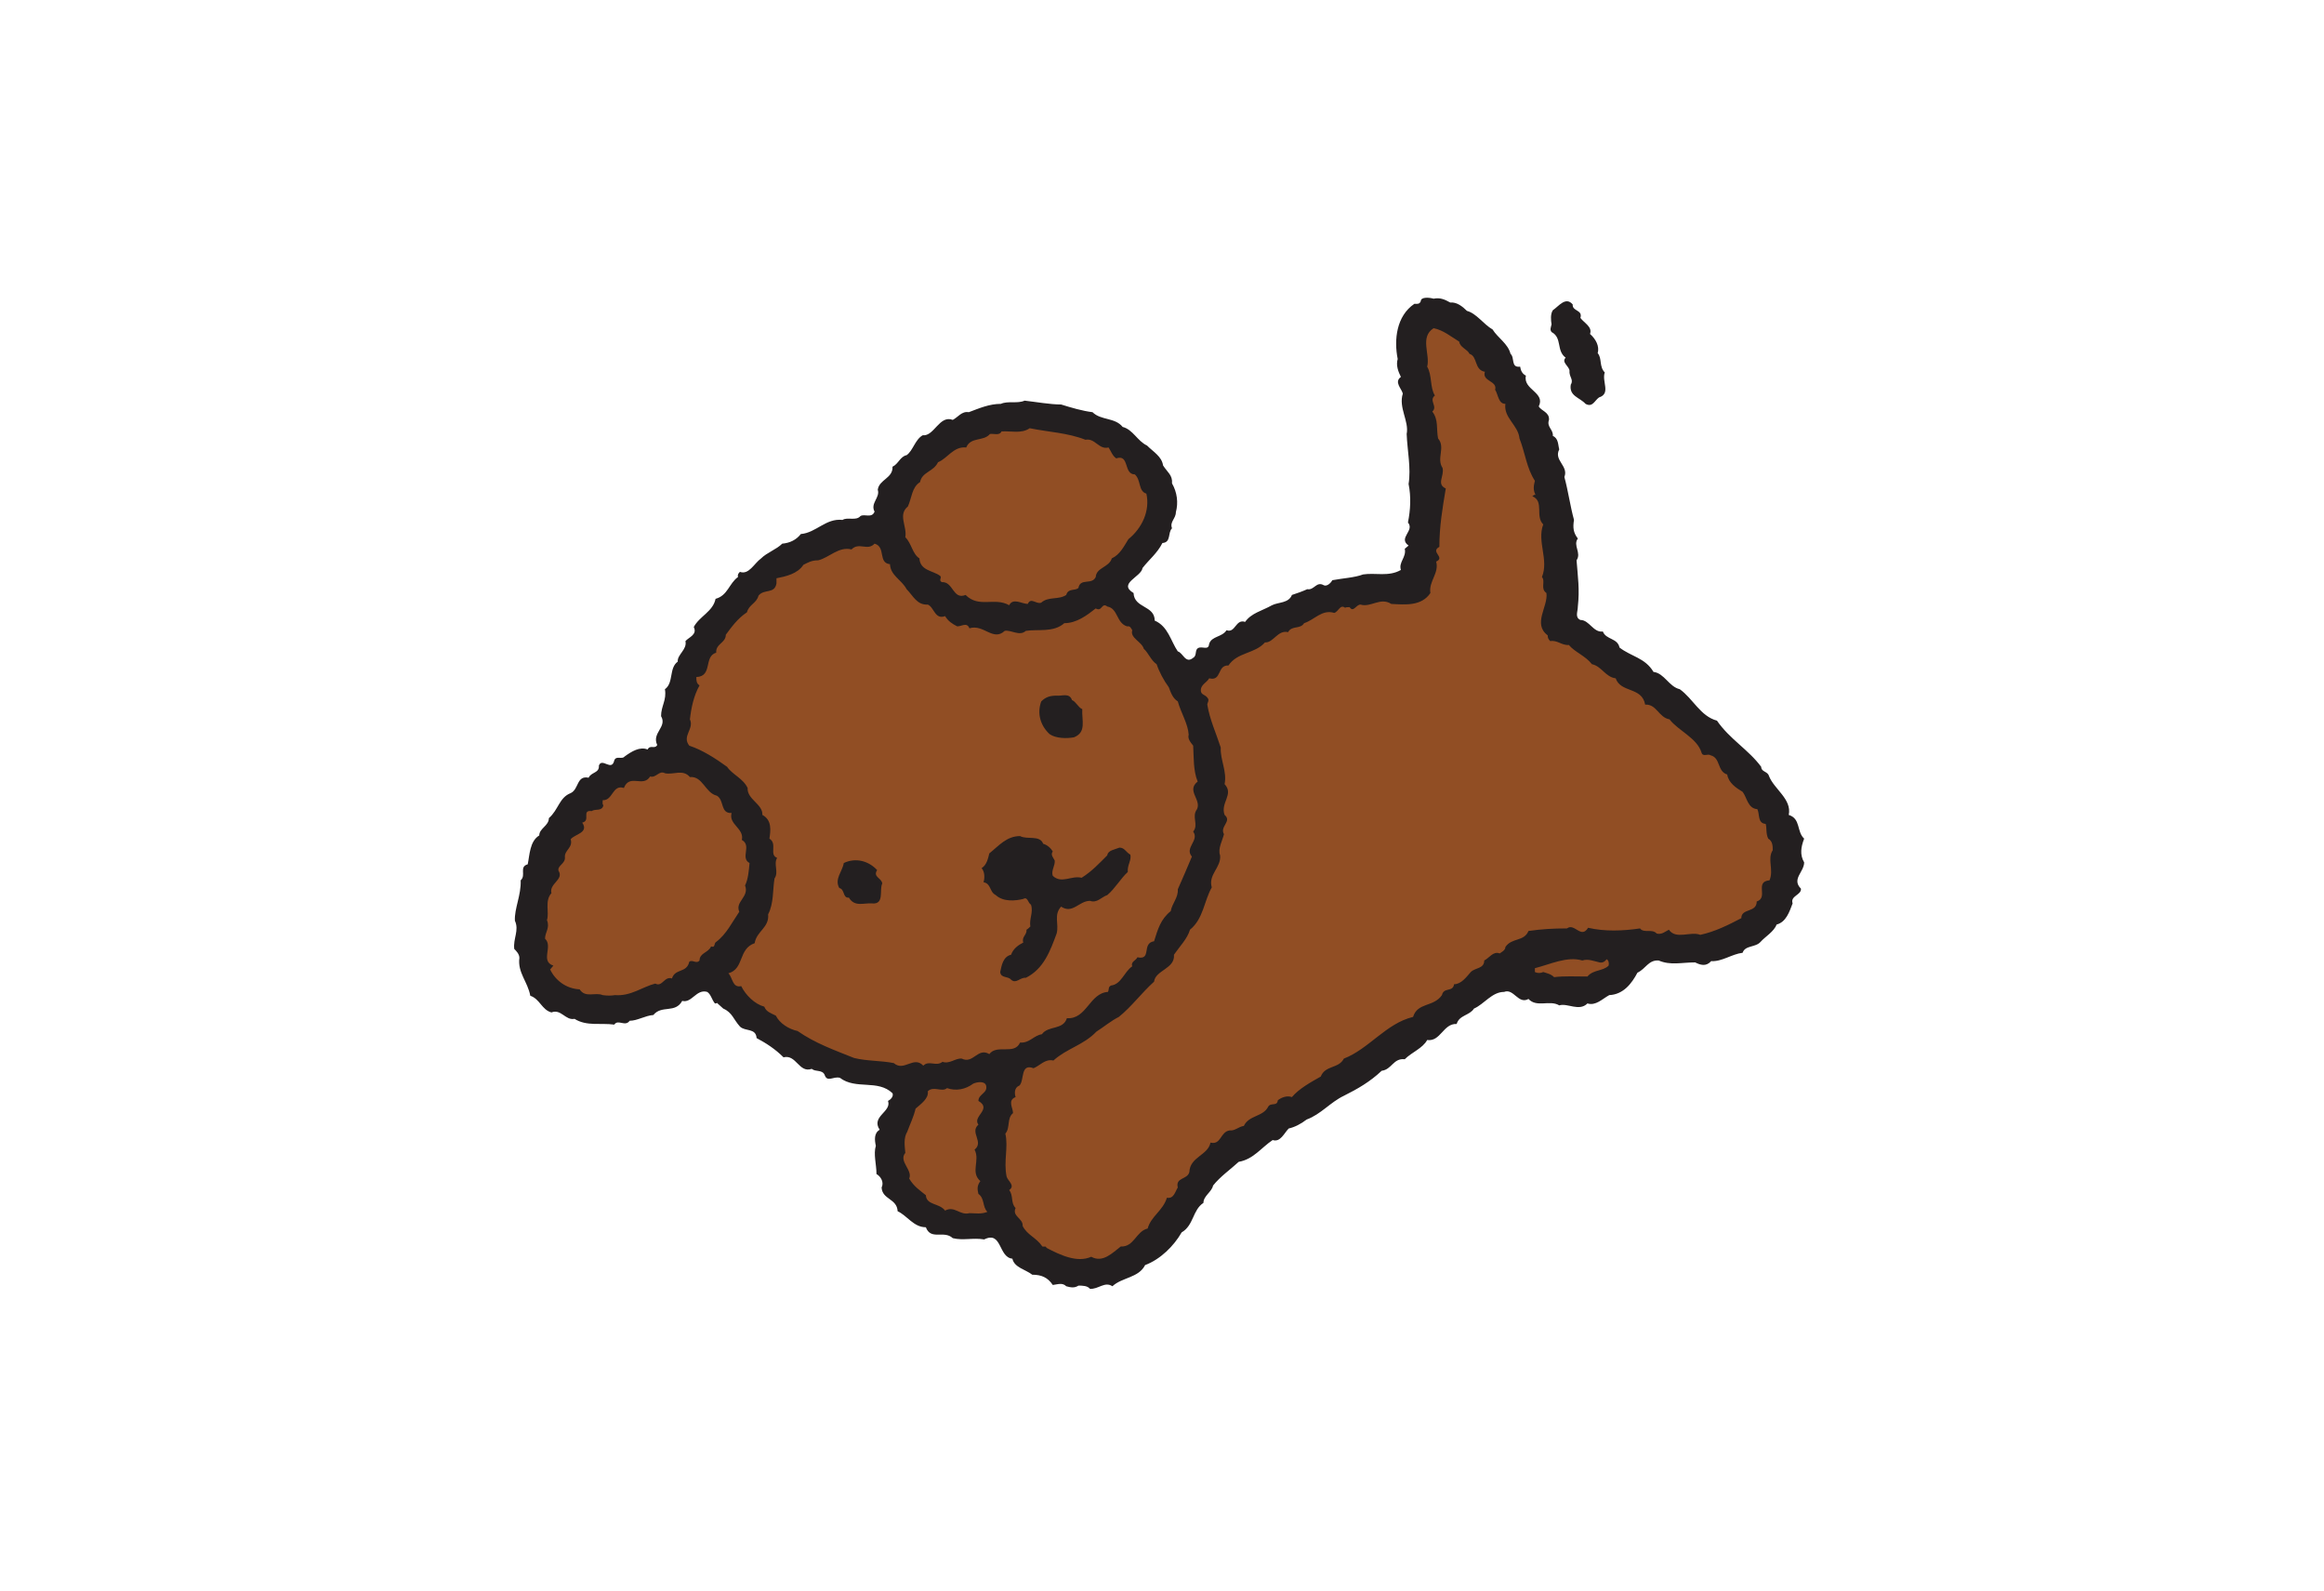 <svg width="380" height="260" viewBox="0 0 380 260" fill="none" xmlns="http://www.w3.org/2000/svg">
<path d="M238.608 55.847C238.713 56.791 239.971 57.105 240.285 57.839C241.648 58.258 241.019 60.46 242.801 60.774C242.277 62.347 244.898 62.242 244.478 63.709C245.003 64.548 245.003 66.016 246.156 66.016C245.841 68.322 248.252 69.475 248.462 71.676C249.405 74.087 249.615 76.498 250.978 78.595C250.768 79.433 250.663 80.062 251.083 80.901C250.873 80.796 250.768 81.006 250.558 81.111C252.55 81.949 250.978 84.36 252.34 85.723C251.292 88.553 253.284 91.489 252.131 94.319C252.76 95.053 251.816 96.206 252.865 96.939C253.179 99.141 250.558 101.971 253.074 103.858C253.074 104.277 253.179 104.487 253.494 104.802C254.647 104.592 255.38 105.535 256.534 105.431C257.477 106.584 259.259 107.213 260.307 108.575C261.88 108.89 262.509 110.672 264.186 110.882C265.025 113.293 268.484 112.244 269.008 115.179C270.895 115.075 271.209 117.276 272.991 117.59C274.459 119.477 277.499 120.63 278.233 123.041C278.442 123.775 279.281 123.146 279.7 123.461C281.378 123.88 280.749 126.081 282.426 126.606C282.635 127.968 283.893 128.807 284.942 129.436C285.675 130.379 285.78 132.161 287.353 132.266C287.772 133.105 287.353 134.572 288.715 134.677C288.925 135.411 288.715 136.25 289.135 137.088C289.869 137.508 289.869 138.346 289.869 138.975C288.925 140.443 290.078 142.12 289.344 143.902C286.829 144.112 289.24 146.732 287.248 147.361C287.248 149.248 284.732 148.41 284.732 150.087C282.531 151.24 280.434 152.288 278.023 152.812C276.451 152.183 274.04 153.651 272.887 151.974C272.258 152.288 271.733 152.812 270.895 152.603C270.161 151.764 268.798 152.603 268.169 151.764C265.339 152.183 262.404 152.288 259.678 151.659C258.525 153.546 257.477 150.821 256.219 151.764C253.913 151.764 252.131 151.869 249.929 152.183C249.196 153.965 247.204 153.232 246.156 154.804C246.156 155.328 245.527 155.643 245.212 155.852C244.164 155.433 243.535 156.586 242.696 157.005C242.696 158.368 241.229 158.158 240.495 158.892C239.761 159.731 238.923 160.884 237.77 160.884C237.56 162.247 236.092 161.303 235.778 162.666C234.415 164.658 231.794 163.819 231.061 166.23C226.658 167.278 223.828 171.472 219.739 173.044C218.901 174.721 216.699 174.092 215.966 175.979C214.288 176.923 212.401 177.971 211.248 179.334C210.41 179.019 209.466 179.438 208.942 179.858C208.837 180.906 207.789 180.172 207.37 180.906C206.531 182.583 204.225 182.269 203.386 184.051C202.548 184.156 201.919 184.889 201.08 184.785C199.508 184.994 199.717 187.196 197.935 186.776C197.516 188.873 194.581 189.082 194.476 191.598C194.161 192.856 192.17 192.437 192.589 194.114C192.17 194.743 191.96 196.001 190.807 195.791C190.178 197.888 188.186 198.831 187.662 200.823C185.775 201.242 185.461 203.863 183.259 203.758C181.897 204.806 180.324 206.484 178.437 205.435C176.131 206.484 173.301 205.121 171.1 203.968C171.1 203.549 170.471 203.968 170.366 203.653C169.422 202.291 167.955 201.871 167.221 200.404C167.326 199.146 165.439 198.831 166.068 197.469C165.229 196.63 165.753 195.477 165.02 194.533C166.068 193.8 164.81 193.066 164.6 192.332C164.076 189.816 164.915 187.51 164.391 185.309C165.229 184.365 164.6 182.793 165.649 181.954C165.649 181.116 164.705 179.858 166.068 179.334C165.858 178.705 165.858 177.761 166.697 177.447C167.535 176.608 166.802 173.778 169.003 174.616C170.051 174.197 170.89 173.044 172.253 173.358C174.454 171.367 177.18 170.843 179.276 168.641C180.429 167.907 181.687 166.859 182.945 166.23C185.042 164.553 186.614 162.352 188.71 160.465C188.92 158.578 192.17 158.368 191.96 156.062C192.904 154.699 194.161 153.441 194.581 151.974C196.782 150.192 196.887 147.256 198.145 145.055C197.516 142.959 199.717 141.805 199.508 139.814C199.088 138.765 199.927 137.298 200.137 136.354C199.403 135.097 201.499 134.258 200.241 133.21C199.508 131.218 201.814 129.855 200.241 128.178C200.661 126.081 199.508 124.195 199.612 122.203C198.879 119.897 197.83 117.695 197.411 115.179C197.411 114.865 197.83 114.446 197.411 114.026C196.992 113.502 196.468 113.607 196.363 112.978C196.258 111.93 197.306 111.615 197.726 110.882C199.822 111.406 198.984 108.68 200.87 108.785C202.338 106.584 205.168 106.898 206.846 105.011C208.208 105.116 208.942 102.915 210.619 103.334C211.248 102.181 212.611 102.915 213.24 101.866C214.917 101.342 216.175 99.56 218.167 100.189C218.901 99.98 219.11 98.722 219.949 99.351C220.054 99.246 220.368 99.246 220.683 99.246C221.312 100.189 221.731 98.826 222.465 98.826C224.142 99.351 225.714 97.569 227.496 98.722C229.698 98.826 232.423 99.141 233.891 96.939C233.576 95.053 235.358 93.69 234.834 91.803C236.407 91.069 233.786 90.231 235.358 89.392C235.358 86.037 235.883 82.998 236.407 79.853C234.834 79.119 236.197 77.861 235.883 76.498C234.834 74.926 236.407 73.144 235.149 71.676C234.834 70.104 235.254 68.636 234.205 67.273C235.149 66.435 233.576 65.491 234.625 64.653C233.786 63.29 234.205 61.403 233.367 59.936C233.891 57.944 232.109 55.114 234.415 53.646C235.987 53.961 237.245 55.009 238.608 55.847Z" fill="#914E24" stroke="#914E24"/>
<path d="M177.493 71.886C179.065 71.571 179.694 73.563 181.266 73.144C181.686 73.773 181.895 74.507 182.524 74.926C184.726 74.192 183.677 77.547 185.564 77.547C186.613 78.49 186.088 80.272 187.451 80.691C188.08 83.522 186.717 86.352 184.516 88.134C183.782 89.287 183.153 90.65 181.791 91.279C181.371 92.746 179.275 92.746 179.17 94.319C178.541 95.682 176.654 94.424 176.34 96.101C175.815 96.625 174.662 96.101 174.348 97.254C173.09 98.093 171.413 97.464 170.26 98.512C169.421 98.826 168.582 97.569 168.058 98.722C167.115 98.722 165.647 97.673 165.018 98.931C162.607 97.569 160.091 99.455 157.89 97.254C155.793 98.093 155.898 95.053 154.011 95.157C153.382 94.843 154.116 94.424 153.697 94.109C152.544 93.271 150.447 93.271 150.342 91.279C149.189 90.545 149.085 88.868 148.036 87.82C148.351 86.037 146.778 84.151 148.456 82.788C149.085 81.425 149.085 79.643 150.447 78.805C150.762 77.127 152.649 77.127 153.382 75.555C154.955 74.926 155.898 72.934 157.995 73.144C158.729 71.362 160.825 72.2 161.873 70.942C162.502 70.838 163.446 71.257 163.76 70.523C165.333 70.418 167.01 70.942 168.373 69.999C171.413 70.628 174.557 70.733 177.493 71.886Z" fill="#914E24" stroke="#914E24"/>
<path d="M145.519 92.222C145.624 94.109 147.406 94.738 148.245 96.31C149.293 97.359 149.922 98.931 151.704 98.826C152.752 99.246 152.857 101.342 154.534 100.713C155.059 101.552 155.687 101.971 156.526 102.39C157.26 102.39 158.099 101.657 158.518 102.705C160.824 101.971 162.396 104.906 164.283 103.124C165.332 102.914 166.694 104.068 167.743 103.124C169.734 102.81 172.25 103.439 174.032 101.866C176.024 101.866 177.701 100.608 179.169 99.455C180.217 100.084 180.112 98.407 181.056 99.141C182.838 99.455 182.523 101.866 184.305 102.39C184.829 102.286 184.934 102.705 185.144 103.019C184.725 104.277 186.716 104.906 187.031 106.059C187.765 106.688 188.184 107.946 189.127 108.575C189.547 109.833 190.28 111.196 191.119 112.349C191.433 113.188 191.748 114.131 192.587 114.655C193.111 116.542 194.264 118.324 194.369 120.106C194.159 120.735 194.683 121.364 195.102 121.888C195.207 123.775 195.102 125.976 195.836 127.758C193.949 129.226 196.465 130.694 195.731 132.266C194.788 133.524 196.046 134.782 195.102 135.935C196.151 137.403 193.635 138.556 194.893 140.023C194.159 141.805 193.32 143.692 192.587 145.369C192.691 146.732 191.643 147.676 191.433 148.934C189.756 150.296 189.337 151.869 188.708 153.86C186.611 154.175 188.394 157.005 185.982 156.481C185.773 157.005 184.829 157.215 185.144 157.949C183.781 158.892 183.362 160.884 181.685 161.093C181.16 161.303 181.37 161.827 181.16 162.142C178.12 162.351 177.701 166.649 174.452 166.44C173.823 168.431 171.412 167.593 170.363 169.06C169.001 169.27 168.372 170.528 166.799 170.423C165.856 172.52 163.025 170.633 161.767 172.31C159.881 171.157 159.147 173.987 157.26 173.044C156.212 172.939 155.268 173.987 154.115 173.568C153.067 174.406 151.914 173.253 150.97 174.197C149.398 172.52 147.825 175.245 146.148 173.778C144.052 173.358 141.746 173.463 139.649 172.939C136.504 171.681 133.255 170.528 130.424 168.536C128.957 168.222 127.489 167.278 126.86 166.02C126.021 165.601 125.288 165.391 124.973 164.553C123.401 164.133 121.933 162.666 121.199 161.198C119.732 161.513 119.837 159.836 119.103 159.102C121.724 158.368 120.675 155.118 123.401 154.175C123.715 152.183 125.812 151.659 125.602 149.458C126.546 147.676 126.336 145.369 126.65 143.587C127.384 142.539 126.441 141.281 127.07 140.233C125.707 139.709 127.175 137.927 125.812 137.088C126.021 135.725 126.231 134.048 124.659 133.209C124.764 131.427 122.143 130.694 122.248 128.807C121.514 127.234 119.732 126.605 118.893 125.347C117.006 123.985 114.91 122.622 112.708 121.888C111.451 120.316 113.547 119.163 112.813 117.59C113.023 115.703 113.442 113.712 114.386 112.034C113.862 111.72 113.862 111.196 113.862 110.672C116.587 110.567 115.015 107.317 117.111 106.688C117.006 105.221 118.684 105.116 118.684 103.753C119.627 102.495 120.57 101.132 122.143 100.084C122.457 98.826 123.715 98.617 124.03 97.359C124.973 96.206 126.65 97.149 126.965 95.367V94.528C128.537 94.214 130.424 93.794 131.368 92.327C132.206 91.908 132.73 91.593 133.779 91.593C135.561 91.174 137.133 89.287 139.23 89.811C140.488 88.553 141.85 90.126 143.003 88.868C144.89 89.392 143.528 92.013 145.519 92.222Z" fill="#914E24" stroke="#914E24"/>
<path d="M112.816 127.025C114.912 126.815 115.332 129.645 117.219 130.065C118.477 130.798 117.743 133 119.63 132.895C119.106 134.782 121.726 135.411 121.307 137.298C122.984 138.241 120.992 140.233 122.565 141.072C122.46 142.225 122.355 143.692 121.831 144.74C122.565 146.627 120.154 147.361 120.888 149.038C119.734 150.716 118.791 152.707 117.114 153.965C116.694 154.175 117.009 155.014 116.275 154.699C115.856 155.747 114.388 155.747 114.388 157.005C113.864 157.634 113.235 156.796 112.711 157.215C112.292 159.102 110.405 158.263 109.881 159.94C108.623 159.521 108.308 161.408 107.155 160.779C105.059 161.303 103.172 162.876 100.551 162.666C99.922 162.771 99.293 162.771 98.559 162.666C97.302 162.142 95.729 163.19 94.786 161.722C92.584 161.618 90.802 160.255 89.964 158.473L90.488 157.844C88.286 157.11 90.488 154.699 89.125 153.441C89.125 152.393 89.964 151.659 89.439 150.401C89.859 149.143 89.02 147.256 90.173 145.998C89.754 144.426 92.27 143.797 91.326 142.329C91.117 141.491 92.48 141.176 92.375 140.128C92.27 138.975 93.737 138.556 93.318 137.193C93.947 136.354 96.358 136.145 95.205 134.467C96.672 134.153 94.995 132.371 96.777 132.581C97.302 132.161 98.455 132.685 98.664 131.637C98.455 131.427 98.559 131.113 98.559 130.798C100.237 130.903 100.132 128.178 102.019 128.807C102.962 126.396 105.164 128.807 106.317 126.92C107.26 127.234 107.784 125.872 108.728 126.396C110.09 126.71 111.663 125.662 112.816 127.025Z" fill="#914E24" stroke="#914E24"/>
<path d="M261.564 157.32C261.983 157.425 262.403 157.215 262.717 156.796C263.032 157.005 263.136 157.425 263.032 157.844C262.088 158.787 260.516 158.473 259.572 159.626C257.685 159.626 255.694 159.521 254.121 159.731C253.597 159.207 252.968 159.102 252.339 158.892C251.92 159.102 251.396 159.102 250.977 158.892V158.263C253.492 157.634 256.218 156.272 258.734 157.005C259.677 156.691 260.621 157.11 261.564 157.32Z" fill="#914E24" stroke="#914E24"/>
<path d="M161.244 177.446C161.558 178.704 159.986 178.809 159.986 179.962C162.292 181.325 158.938 182.478 159.986 183.841C158.518 185.099 160.929 186.671 159.357 187.929C160.301 189.711 158.623 191.598 160.301 193.066C159.776 193.799 159.776 194.324 159.986 195.162C161.034 195.896 160.615 197.259 161.454 198.097C160.405 198.517 159.462 198.307 158.518 198.307C156.946 198.726 156.107 197.049 154.535 197.888C153.592 196.63 151.495 197.049 151.39 195.372C150.342 194.533 149.399 193.904 148.665 192.646C149.294 191.284 146.883 189.816 148.036 188.453C147.931 187.3 147.721 186.042 148.35 184.994C148.77 183.841 149.399 182.583 149.713 181.22C150.552 180.486 151.914 179.543 151.705 178.39C152.648 177.446 154.011 178.6 154.85 177.866C156.317 178.39 157.89 178.075 159.147 177.132C159.881 176.817 161.034 176.713 161.244 177.446Z" fill="#914E24" stroke="#914E24"/>
<path d="M237.134 49.453C238.183 49.348 239.126 50.082 239.86 50.816C241.432 51.235 242.585 53.017 244.053 53.856C244.891 55.218 246.569 56.162 246.988 57.839C247.722 58.468 246.988 60.145 248.56 59.935C248.665 60.565 248.875 61.089 249.504 61.403C248.98 63.709 252.753 64.129 251.6 66.435C252.02 67.169 253.382 67.378 253.278 68.636C252.858 69.789 254.011 70.209 253.907 71.257C254.85 71.676 254.745 72.724 254.955 73.458C254.011 75.24 256.527 76.184 255.793 77.966C256.422 80.272 256.737 82.683 257.366 84.989C257.156 86.247 257.261 87.086 257.995 88.029C257.156 89.182 258.624 90.335 257.785 91.593C257.995 94.319 258.309 96.311 257.995 99.141C257.995 99.979 257.471 100.923 258.414 101.342C259.882 101.342 260.511 103.439 262.083 103.229C262.607 104.592 264.494 104.277 264.809 105.85C266.695 107.317 269.002 107.527 270.364 109.833C272.146 110.043 272.88 112.244 274.662 112.663C276.864 114.236 278.017 117.066 280.742 117.8C282.839 120.84 285.879 122.517 287.975 125.348C287.975 126.186 289.024 126.081 289.233 126.815C290.072 129.017 293.007 130.589 292.483 133.21C294.475 133.839 293.741 135.935 294.999 137.088C294.475 138.451 294.265 139.709 294.999 140.967C294.999 142.539 292.902 143.692 294.475 145.265C294.579 146.313 292.693 146.418 293.112 147.676C292.588 149.038 292.064 150.716 290.491 151.135C290.072 152.288 288.604 153.127 287.871 153.965C287.032 154.909 285.355 154.489 284.935 155.747C283.153 155.957 281.581 157.215 279.799 157.11C278.96 158.054 278.017 157.739 277.178 157.32C274.872 157.32 273.195 157.844 271.203 157.005C269.526 156.9 269.106 158.368 267.744 158.997C266.8 160.779 265.438 162.561 263.131 162.666C261.978 163.295 260.93 164.448 259.567 164.029C258.204 165.391 256.318 163.924 254.955 164.343C253.382 163.4 251.286 164.762 249.923 163.295C248.246 164.238 247.512 161.513 245.94 162.142C243.948 162.142 242.69 164.134 241.013 164.867C240.279 166.02 238.602 165.916 238.183 167.383C235.981 167.278 235.562 170.318 233.36 170.004C232.627 171.367 230.845 171.996 229.692 173.149C227.805 172.939 227.595 174.826 225.918 175.036C224.031 176.818 222.039 177.971 219.733 179.124C217.532 180.172 215.959 182.164 213.653 183.002C212.71 183.736 211.661 184.26 210.718 184.47C209.984 185.204 209.355 186.776 208.097 186.357C206.21 187.615 204.952 189.502 202.541 189.921C201.179 191.179 199.501 192.332 198.348 193.8C198.139 194.848 196.776 195.477 196.776 196.63C194.994 197.783 195.203 200.299 193.212 201.452C191.954 203.653 189.752 205.855 187.237 206.798C186.188 208.895 183.463 208.79 181.89 210.257C180.633 209.419 179.584 210.782 178.222 210.677C177.802 210.153 176.964 210.153 176.335 210.153C175.706 210.572 175.077 210.467 174.343 210.257C173.714 209.628 172.98 209.943 172.142 210.048C171.303 208.79 170.255 208.371 168.787 208.371C167.739 207.532 165.852 207.217 165.537 205.75C163.231 205.54 163.86 201.137 160.925 202.605C159.143 202.291 157.466 202.815 155.789 202.395C154.321 201.033 152.224 202.815 151.386 200.613C149.394 200.613 148.346 198.726 146.773 197.993C146.669 195.896 144.258 196.106 144.153 194.114C144.572 193.275 144.048 192.332 143.314 191.913C143.314 190.34 142.79 188.663 143.209 187.3C143 186.357 142.895 185.204 143.838 184.68C142.371 182.478 145.83 181.744 145.201 179.962C145.62 179.753 146.144 179.229 145.935 178.704C143.524 176.398 139.96 178.18 137.339 176.189C136.291 175.874 135.242 177.027 134.823 175.665C134.404 174.826 133.356 175.245 132.727 174.721C130.63 175.455 130.211 172.31 128.114 172.834C126.751 171.471 125.284 170.528 123.711 169.689C123.607 168.012 121.825 168.641 120.986 167.802C119.938 166.649 119.728 165.496 118.26 164.867L117.212 163.924C117.212 164.029 117.003 164.029 116.898 164.029C116.374 163.4 116.269 162.561 115.64 162.142C113.858 161.618 113.124 164.029 111.552 163.609C110.398 165.706 108.197 164.238 106.834 165.916C105.472 166.02 104.214 166.859 102.956 166.859C102.222 167.907 101.069 166.545 100.44 167.488C98.239 167.174 95.932 167.802 93.941 166.545C92.473 166.859 91.739 164.867 90.167 165.496C88.594 165.077 88.28 163.295 86.708 162.771C86.288 160.465 84.611 158.997 84.925 156.586C84.925 155.957 84.401 155.433 84.087 155.118C83.877 153.441 84.925 152.078 84.192 150.506C84.087 148.514 85.24 146.313 85.135 143.902C86.079 143.063 84.821 141.701 86.288 141.281C86.603 139.814 86.603 137.507 88.175 136.564C88.175 135.411 89.748 134.992 89.748 133.734C91.32 132.371 91.425 130.379 93.312 129.645C94.674 129.017 94.255 126.71 96.247 127.13C96.666 126.186 98.029 126.396 97.924 125.138C98.448 123.775 100.021 126.186 100.44 124.299C100.754 123.461 101.698 124.194 102.117 123.67C103.27 122.832 104.633 121.993 105.891 122.517C106.31 121.679 107.044 122.517 107.463 121.783C106.52 119.792 109.141 118.848 108.092 117.066C108.092 115.389 109.036 114.446 108.721 112.663C110.189 111.615 109.35 109.204 110.818 108.156C110.713 107.003 112.39 106.164 112.076 104.801C112.6 104.173 114.067 103.753 113.438 102.495C114.382 100.713 116.583 99.979 117.003 97.883C118.994 97.359 119.204 95.367 120.672 94.319C120.567 93.9 120.776 93.69 120.986 93.48C122.454 94.004 123.292 92.117 124.445 91.279C125.389 90.335 126.961 89.811 127.905 88.868C129.162 88.763 130.211 88.239 130.945 87.295C133.46 87.086 135.033 84.675 137.758 84.989C138.597 84.465 139.96 85.199 140.693 84.36C141.322 83.941 142.58 84.779 143 83.626C142.266 82.264 143.943 81.32 143.524 80.062C143.733 78.385 146.04 78.175 145.935 76.288C146.878 75.869 147.193 74.611 148.241 74.402C149.289 73.668 149.604 71.886 150.862 71.152C152.749 71.362 153.587 67.798 155.789 68.636C156.627 68.217 157.256 67.169 158.409 67.378C160.086 66.749 161.764 66.016 163.651 66.016C164.804 65.491 166.376 66.016 167.529 65.491C169.416 65.701 171.722 66.12 173.504 66.12C175.182 66.644 176.964 67.169 178.641 67.378C180.004 68.741 182.31 68.217 183.568 69.789C185.245 70.209 185.979 72.096 187.551 72.829C188.599 73.877 189.962 74.611 190.172 76.079C190.906 77.232 191.744 77.651 191.639 79.014C192.478 80.482 192.688 82.159 192.268 83.731C192.268 84.779 191.22 85.304 191.639 86.352C190.906 87.086 191.535 88.658 190.067 88.763C189.228 90.44 187.866 91.489 186.817 92.851C186.608 94.319 182.729 95.367 185.35 96.939C185.455 99.455 188.809 98.931 188.809 101.447C191.01 102.39 191.43 104.801 192.583 106.479C193.421 106.688 193.841 108.575 195.099 107.527C195.832 107.108 195.203 106.059 196.147 105.85C196.881 105.745 197.615 106.269 197.719 105.221C198.139 103.963 199.816 104.173 200.55 103.019C202.017 103.544 202.017 101.133 203.59 101.657C204.638 100.189 206.315 99.875 207.992 98.931C209.041 98.407 210.718 98.617 211.242 97.254C212.185 96.939 212.814 96.73 213.758 96.311C214.911 96.52 215.225 94.948 216.483 95.681C217.008 95.891 217.636 95.262 217.846 94.843C219.523 94.528 221.515 94.424 222.878 93.9C224.87 93.585 227.071 94.319 229.063 93.166C228.643 91.908 230.006 91.069 229.692 89.706L230.321 89.182C228.538 87.924 231.369 86.771 230.216 85.409C230.635 83.312 230.74 81.215 230.321 79.119C230.74 76.498 230.111 73.668 230.006 70.942C230.425 68.846 228.643 66.644 229.377 64.338C229.167 63.5 227.91 62.451 229.063 61.613C228.643 60.774 228.224 59.726 228.538 58.678C227.91 55.533 228.329 51.654 231.264 49.663C231.683 49.663 232.103 49.767 232.312 49.243C232.312 48.509 233.675 48.614 234.409 48.824C235.457 48.614 236.191 48.929 237.134 49.453ZM253.907 50.711C253.487 51.34 253.592 52.388 253.697 53.017C253.592 53.541 253.382 53.856 253.697 54.275C255.479 55.218 254.431 57.315 256.003 58.468C255.269 59.202 256.527 59.831 256.632 60.565C256.527 61.613 257.366 62.032 256.842 62.871C256.527 64.758 258.309 64.967 259.253 66.016C260.406 66.644 260.72 65.491 261.454 64.967C263.446 64.338 261.873 62.347 262.398 60.879C261.454 59.935 261.978 58.573 261.244 57.734C261.559 56.581 260.93 55.428 259.987 54.589C260.406 53.436 259.043 52.807 258.414 51.969C258.833 50.606 257.051 50.92 257.156 49.767C256.003 48.405 254.85 50.082 253.907 50.711ZM234.409 53.646C232.103 55.114 233.885 57.944 233.36 59.935C234.199 61.403 233.78 63.29 234.618 64.653C233.57 65.491 235.143 66.435 234.199 67.273C235.247 68.636 234.828 70.104 235.143 71.676C236.4 73.144 234.828 74.926 235.876 76.498C236.191 77.861 234.828 79.119 236.4 79.853C235.876 82.998 235.352 86.037 235.352 89.392C233.78 90.231 236.4 91.069 234.828 91.803C235.352 93.69 233.57 95.053 233.885 96.939C232.417 99.141 229.692 98.826 227.49 98.722C225.708 97.568 224.136 99.35 222.458 98.826C221.725 98.826 221.305 100.189 220.676 99.246C220.362 99.246 220.047 99.246 219.943 99.35C219.104 98.722 218.894 99.979 218.161 100.189C216.169 99.56 214.911 101.342 213.234 101.866C212.605 102.915 211.242 102.181 210.613 103.334C208.936 102.915 208.202 105.116 206.839 105.011C205.162 106.898 202.332 106.584 200.864 108.785C198.977 108.68 199.816 111.406 197.719 110.881C197.3 111.615 196.252 111.93 196.357 112.978C196.461 113.607 196.986 113.502 197.405 114.026C197.824 114.446 197.405 114.865 197.405 115.179C197.824 117.695 198.872 119.897 199.606 122.203C199.501 124.194 200.654 126.081 200.235 128.178C201.808 129.855 199.501 131.218 200.235 133.21C201.493 134.258 199.397 135.096 200.13 136.354C199.921 137.298 199.082 138.765 199.501 139.814C199.711 141.805 197.51 142.958 198.139 145.055C196.881 147.256 196.776 150.192 194.575 151.974C194.155 153.441 192.897 154.699 191.954 156.062C192.164 158.368 188.914 158.578 188.704 160.465C186.608 162.351 185.035 164.553 182.939 166.23C181.681 166.859 180.423 167.907 179.27 168.641C177.173 170.842 174.448 171.367 172.246 173.358C170.884 173.044 170.045 174.197 168.997 174.616C166.795 173.778 167.529 176.608 166.691 177.447C165.852 177.761 165.852 178.704 166.062 179.333C164.699 179.858 165.642 181.116 165.642 181.954C164.594 182.793 165.223 184.365 164.384 185.309C164.908 187.51 164.07 189.816 164.594 192.332C164.804 193.066 166.062 193.8 165.013 194.533C165.747 195.477 165.223 196.63 166.062 197.469C165.433 198.831 167.32 199.146 167.215 200.404C167.948 201.871 169.416 202.291 170.36 203.653C170.464 203.968 171.093 203.548 171.093 203.968C173.295 205.121 176.125 206.484 178.431 205.435C180.318 206.484 181.89 204.806 183.253 203.758C185.455 203.863 185.769 201.242 187.656 200.823C188.18 198.831 190.172 197.888 190.801 195.791C191.954 196.001 192.164 194.743 192.583 194.114C192.164 192.437 194.155 192.856 194.47 191.598C194.575 189.082 197.51 188.873 197.929 186.776C199.711 187.195 199.501 184.994 201.074 184.784C201.912 184.889 202.541 184.155 203.38 184.051C204.219 182.269 206.525 182.583 207.363 180.906C207.783 180.172 208.831 180.906 208.936 179.858C209.46 179.438 210.403 179.019 211.242 179.333C212.395 177.971 214.282 176.922 215.959 175.979C216.693 174.092 218.894 174.721 219.733 173.044C223.821 171.471 226.652 167.278 231.054 166.23C231.788 163.819 234.409 164.658 235.772 162.666C236.086 161.303 237.554 162.247 237.763 160.884C238.916 160.884 239.755 159.731 240.489 158.892C241.223 158.158 242.69 158.368 242.69 157.005C243.529 156.586 244.158 155.433 245.206 155.852C245.52 155.643 246.149 155.328 246.149 154.804C247.198 153.232 249.189 153.965 249.923 152.183C252.125 151.869 253.907 151.764 256.213 151.764C257.471 150.821 258.519 153.546 259.672 151.659C262.398 152.288 265.333 152.183 268.163 151.764C268.792 152.603 270.155 151.764 270.889 152.603C271.727 152.812 272.251 152.288 272.88 151.974C274.033 153.651 276.444 152.183 278.017 152.812C280.428 152.288 282.524 151.24 284.726 150.087C284.726 148.409 287.242 149.248 287.242 147.361C289.233 146.732 286.822 144.112 289.338 143.902C290.072 142.12 288.919 140.443 289.862 138.975C289.862 138.346 289.862 137.507 289.128 137.088C288.709 136.25 288.919 135.411 288.709 134.677C287.346 134.572 287.766 133.105 287.346 132.266C285.774 132.161 285.669 130.379 284.935 129.436C283.887 128.807 282.629 127.968 282.42 126.605C280.742 126.081 281.371 123.88 279.694 123.461C279.275 123.146 278.436 123.775 278.226 123.041C277.493 120.63 274.453 119.477 272.985 117.59C271.203 117.276 270.889 115.075 269.002 115.179C268.478 112.244 265.018 113.292 264.18 110.881C262.502 110.672 261.873 108.89 260.301 108.575C259.253 107.212 257.471 106.584 256.527 105.43C255.374 105.535 254.64 104.592 253.487 104.801C253.173 104.487 253.068 104.277 253.068 103.858C250.552 101.971 253.173 99.141 252.858 96.939C251.81 96.206 252.753 95.053 252.125 94.319C253.278 91.488 251.286 88.553 252.334 85.723C250.971 84.36 252.544 81.949 250.552 81.111C250.762 81.006 250.867 80.796 251.076 80.901C250.657 80.062 250.762 79.433 250.971 78.595C249.609 76.498 249.399 74.087 248.456 71.676C248.246 69.475 245.835 68.322 246.149 66.016C244.996 66.016 244.996 64.548 244.472 63.709C244.891 62.242 242.271 62.347 242.795 60.774C241.013 60.46 241.642 58.258 240.279 57.839C239.965 57.105 238.707 56.791 238.602 55.847C237.239 55.009 235.981 53.96 234.409 53.646ZM168.368 69.999C167.005 70.942 165.328 70.418 163.755 70.523C163.441 71.257 162.497 70.838 161.869 70.942C160.82 72.2 158.724 71.362 157.99 73.144C155.893 72.934 154.95 74.926 153.378 75.555C152.644 77.127 150.757 77.127 150.442 78.804C149.08 79.643 149.08 81.425 148.451 82.788C146.773 84.151 148.346 86.037 148.031 87.82C149.08 88.868 149.184 90.545 150.338 91.279C150.442 93.27 152.539 93.27 153.692 94.109C154.111 94.424 153.378 94.843 154.006 95.157C155.893 95.053 155.789 98.093 157.885 97.254C160.086 99.455 162.602 97.568 165.013 98.931C165.642 97.673 167.11 98.722 168.053 98.722C168.577 97.568 169.416 98.826 170.255 98.512C171.408 97.464 173.085 98.093 174.343 97.254C174.657 96.101 175.811 96.625 176.335 96.101C176.649 94.424 178.536 95.681 179.165 94.319C179.27 92.746 181.366 92.746 181.786 91.279C183.148 90.65 183.777 89.287 184.511 88.134C186.713 86.352 188.075 83.522 187.446 80.691C186.084 80.272 186.608 78.49 185.559 77.546C183.673 77.546 184.721 74.192 182.519 74.926C181.89 74.507 181.681 73.773 181.262 73.144C179.689 73.563 179.06 71.571 177.488 71.886C174.553 70.733 171.408 70.628 168.368 69.999ZM143 88.868C141.847 90.126 140.484 88.553 139.226 89.811C137.129 89.287 135.557 91.174 133.775 91.593C132.727 91.593 132.202 91.908 131.364 92.327C130.42 93.795 128.534 94.214 126.961 94.528V95.367C126.647 97.149 124.969 96.206 124.026 97.359C123.711 98.617 122.454 98.826 122.139 100.084C120.567 101.133 119.623 102.495 118.68 103.753C118.68 105.116 117.003 105.221 117.107 106.688C115.011 107.317 116.583 110.567 113.858 110.672C113.858 111.196 113.858 111.72 114.382 112.035C113.438 113.712 113.019 115.703 112.809 117.59C113.543 119.163 111.447 120.316 112.705 121.888C114.906 122.622 117.003 123.985 118.889 125.348C119.728 126.605 121.51 127.234 122.244 128.807C122.139 130.694 124.76 131.428 124.655 133.21C126.227 134.048 126.018 135.725 125.808 137.088C127.171 137.927 125.703 139.709 127.066 140.233C126.437 141.281 127.38 142.539 126.647 143.587C126.332 145.37 126.542 147.676 125.598 149.458C125.808 151.659 123.711 152.183 123.397 154.175C120.672 155.118 121.72 158.368 119.099 159.102C119.833 159.836 119.728 161.513 121.196 161.198C121.929 162.666 123.397 164.134 124.969 164.553C125.284 165.391 126.018 165.601 126.856 166.02C127.485 167.278 128.953 168.222 130.42 168.536C133.251 170.528 136.5 171.681 139.645 172.939C141.742 173.463 144.048 173.358 146.144 173.778C147.822 175.245 149.394 172.52 150.967 174.197C151.91 173.253 153.063 174.407 154.111 173.568C155.264 173.987 156.208 172.939 157.256 173.044C159.143 173.987 159.877 171.157 161.764 172.31C163.022 170.633 165.852 172.52 166.795 170.423C168.368 170.528 168.997 169.27 170.36 169.06C171.408 167.593 173.819 168.431 174.448 166.44C177.697 166.649 178.117 162.351 181.157 162.142C181.366 161.827 181.157 161.303 181.681 161.094C183.358 160.884 183.777 158.892 185.14 157.949C184.826 157.215 185.769 157.005 185.979 156.481C188.39 157.005 186.608 154.175 188.704 153.86C189.333 151.869 189.752 150.296 191.43 148.934C191.639 147.676 192.688 146.732 192.583 145.37C193.317 143.692 194.155 141.805 194.889 140.023C193.631 138.556 196.147 137.403 195.099 135.935C196.042 134.782 194.784 133.524 195.728 132.266C196.461 130.694 193.946 129.226 195.832 127.759C195.099 125.977 195.203 123.775 195.099 121.888C194.679 121.364 194.155 120.735 194.365 120.106C194.26 118.324 193.107 116.542 192.583 114.655C191.744 114.131 191.43 113.188 191.115 112.349C190.277 111.196 189.543 109.833 189.124 108.575C188.18 107.946 187.761 106.688 187.027 106.059C186.713 104.906 184.721 104.277 185.14 103.019C184.93 102.705 184.826 102.286 184.301 102.39C182.519 101.866 182.834 99.455 181.052 99.141C180.108 98.407 180.213 100.084 179.165 99.455C177.697 100.608 176.02 101.866 174.028 101.866C172.246 103.439 169.731 102.81 167.739 103.124C166.691 104.068 165.328 102.915 164.28 103.124C162.393 104.906 160.82 101.971 158.514 102.705C158.095 101.657 157.256 102.39 156.522 102.39C155.684 101.971 155.055 101.552 154.531 100.713C152.853 101.342 152.749 99.246 151.7 98.826C149.918 98.931 149.289 97.359 148.241 96.311C147.402 94.738 145.62 94.109 145.516 92.222C143.524 92.013 144.887 89.392 143 88.868ZM175.286 114.446C174.867 113.188 173.609 113.817 172.771 113.712C171.722 113.712 170.988 113.921 170.255 114.655C169.521 116.647 170.15 118.639 171.617 120.001C172.666 120.735 174.448 120.735 175.601 120.526C177.697 119.687 176.859 117.8 176.964 115.913C176.335 115.703 175.915 114.655 175.286 114.446ZM108.721 126.396C107.778 125.872 107.254 127.234 106.31 126.92C105.157 128.807 102.956 126.396 102.012 128.807C100.125 128.178 100.23 130.903 98.553 130.799C98.553 131.113 98.448 131.428 98.658 131.637C98.448 132.685 97.295 132.161 96.771 132.581C94.989 132.371 96.666 134.153 95.199 134.468C96.352 136.145 93.941 136.354 93.312 137.193C93.731 138.556 92.263 138.975 92.368 140.128C92.473 141.176 91.11 141.491 91.32 142.33C92.263 143.797 89.748 144.426 90.167 145.998C89.014 147.256 89.852 149.143 89.433 150.401C89.957 151.659 89.119 152.393 89.119 153.441C90.481 154.699 88.28 157.11 90.481 157.844L89.957 158.473C90.796 160.255 92.578 161.618 94.779 161.723C95.723 163.19 97.295 162.142 98.553 162.666C99.287 162.771 99.916 162.771 100.545 162.666C103.165 162.876 105.052 161.303 107.149 160.779C108.302 161.408 108.616 159.521 109.874 159.94C110.398 158.263 112.285 159.102 112.705 157.215C113.229 156.796 113.858 157.634 114.382 157.005C114.382 155.747 115.849 155.747 116.269 154.699C117.003 155.014 116.688 154.175 117.107 153.965C118.785 152.707 119.728 150.716 120.881 149.038C120.147 147.361 122.558 146.627 121.825 144.741C122.349 143.692 122.454 142.225 122.558 141.072C120.986 140.233 122.978 138.241 121.3 137.298C121.72 135.411 119.099 134.782 119.623 132.895C117.736 133 118.47 130.799 117.212 130.065C115.325 129.645 114.906 126.815 112.809 127.025C111.656 125.662 110.084 126.71 108.721 126.396ZM166.795 136.669C164.594 136.669 163.336 138.241 161.764 139.499C161.554 140.338 161.344 141.386 160.506 141.91C161.03 142.539 161.03 143.483 160.82 144.216C162.078 144.426 161.764 145.789 162.812 146.313C164.07 147.466 166.062 147.256 167.32 146.942C168.053 146.523 168.053 147.571 168.577 147.885C168.997 149.143 168.263 150.192 168.473 151.449C168.263 151.659 168.053 151.869 167.844 151.974C167.948 152.812 167.005 153.127 167.32 154.07C166.481 154.489 165.642 155.118 165.328 156.062C163.965 156.376 163.755 157.949 163.546 158.892C163.651 159.94 164.804 159.521 165.328 160.15C166.166 160.884 166.795 159.731 167.739 159.836C170.674 158.368 171.722 155.433 172.771 152.603C173.19 151.03 172.246 149.563 173.504 148.2C175.391 149.458 176.439 147.256 178.222 147.256C179.375 147.676 180.108 146.627 181.052 146.313C182.31 145.265 183.253 143.587 184.406 142.539C184.301 141.386 185.035 140.652 184.826 139.709C184.092 139.29 183.882 138.556 183.044 138.556C182.31 138.87 181.157 138.975 181.052 139.814C179.794 141.072 178.536 142.434 176.859 143.483C175.182 143.063 173.609 144.531 172.142 143.168C171.827 142.33 172.561 141.491 172.456 140.652C172.246 140.233 171.722 139.709 172.142 139.185C171.827 138.661 171.303 138.136 170.569 137.927C170.045 136.459 167.948 137.298 166.795 136.669ZM137.968 141.072C137.758 142.434 136.396 143.692 137.234 145.16C138.178 145.37 137.758 146.837 138.807 146.732C139.75 148.305 141.218 147.571 142.58 147.676C144.677 147.885 143.733 145.474 144.258 144.426C144.153 143.483 142.685 143.378 143.419 142.225C142.056 140.757 139.96 140.128 137.968 141.072ZM258.729 157.005C256.213 156.272 253.487 157.634 250.971 158.263V158.892C251.391 159.102 251.915 159.102 252.334 158.892C252.963 159.102 253.592 159.207 254.116 159.731C255.689 159.521 257.68 159.626 259.567 159.626C260.511 158.473 262.083 158.787 263.027 157.844C263.131 157.425 263.027 157.005 262.712 156.796C262.398 157.215 261.978 157.425 261.559 157.32C260.616 157.11 259.672 156.691 258.729 157.005ZM159.143 177.132C157.885 178.076 156.313 178.39 154.845 177.866C154.006 178.6 152.644 177.447 151.7 178.39C151.91 179.543 150.547 180.487 149.709 181.22C149.394 182.583 148.765 183.841 148.346 184.994C147.717 186.042 147.927 187.3 148.031 188.453C146.878 189.816 149.289 191.284 148.66 192.646C149.394 193.904 150.338 194.533 151.386 195.372C151.491 197.049 153.587 196.63 154.531 197.888C156.103 197.049 156.942 198.726 158.514 198.307C159.457 198.307 160.401 198.517 161.449 198.097C160.611 197.259 161.03 195.896 159.982 195.162C159.772 194.324 159.772 193.8 160.296 193.066C158.619 191.598 160.296 189.711 159.353 187.929C160.925 186.671 158.514 185.099 159.982 183.841C158.933 182.478 162.288 181.325 159.982 179.962C159.982 178.809 161.554 178.704 161.24 177.447C161.03 176.713 159.877 176.818 159.143 177.132Z" fill="#231F20"/>
</svg>
